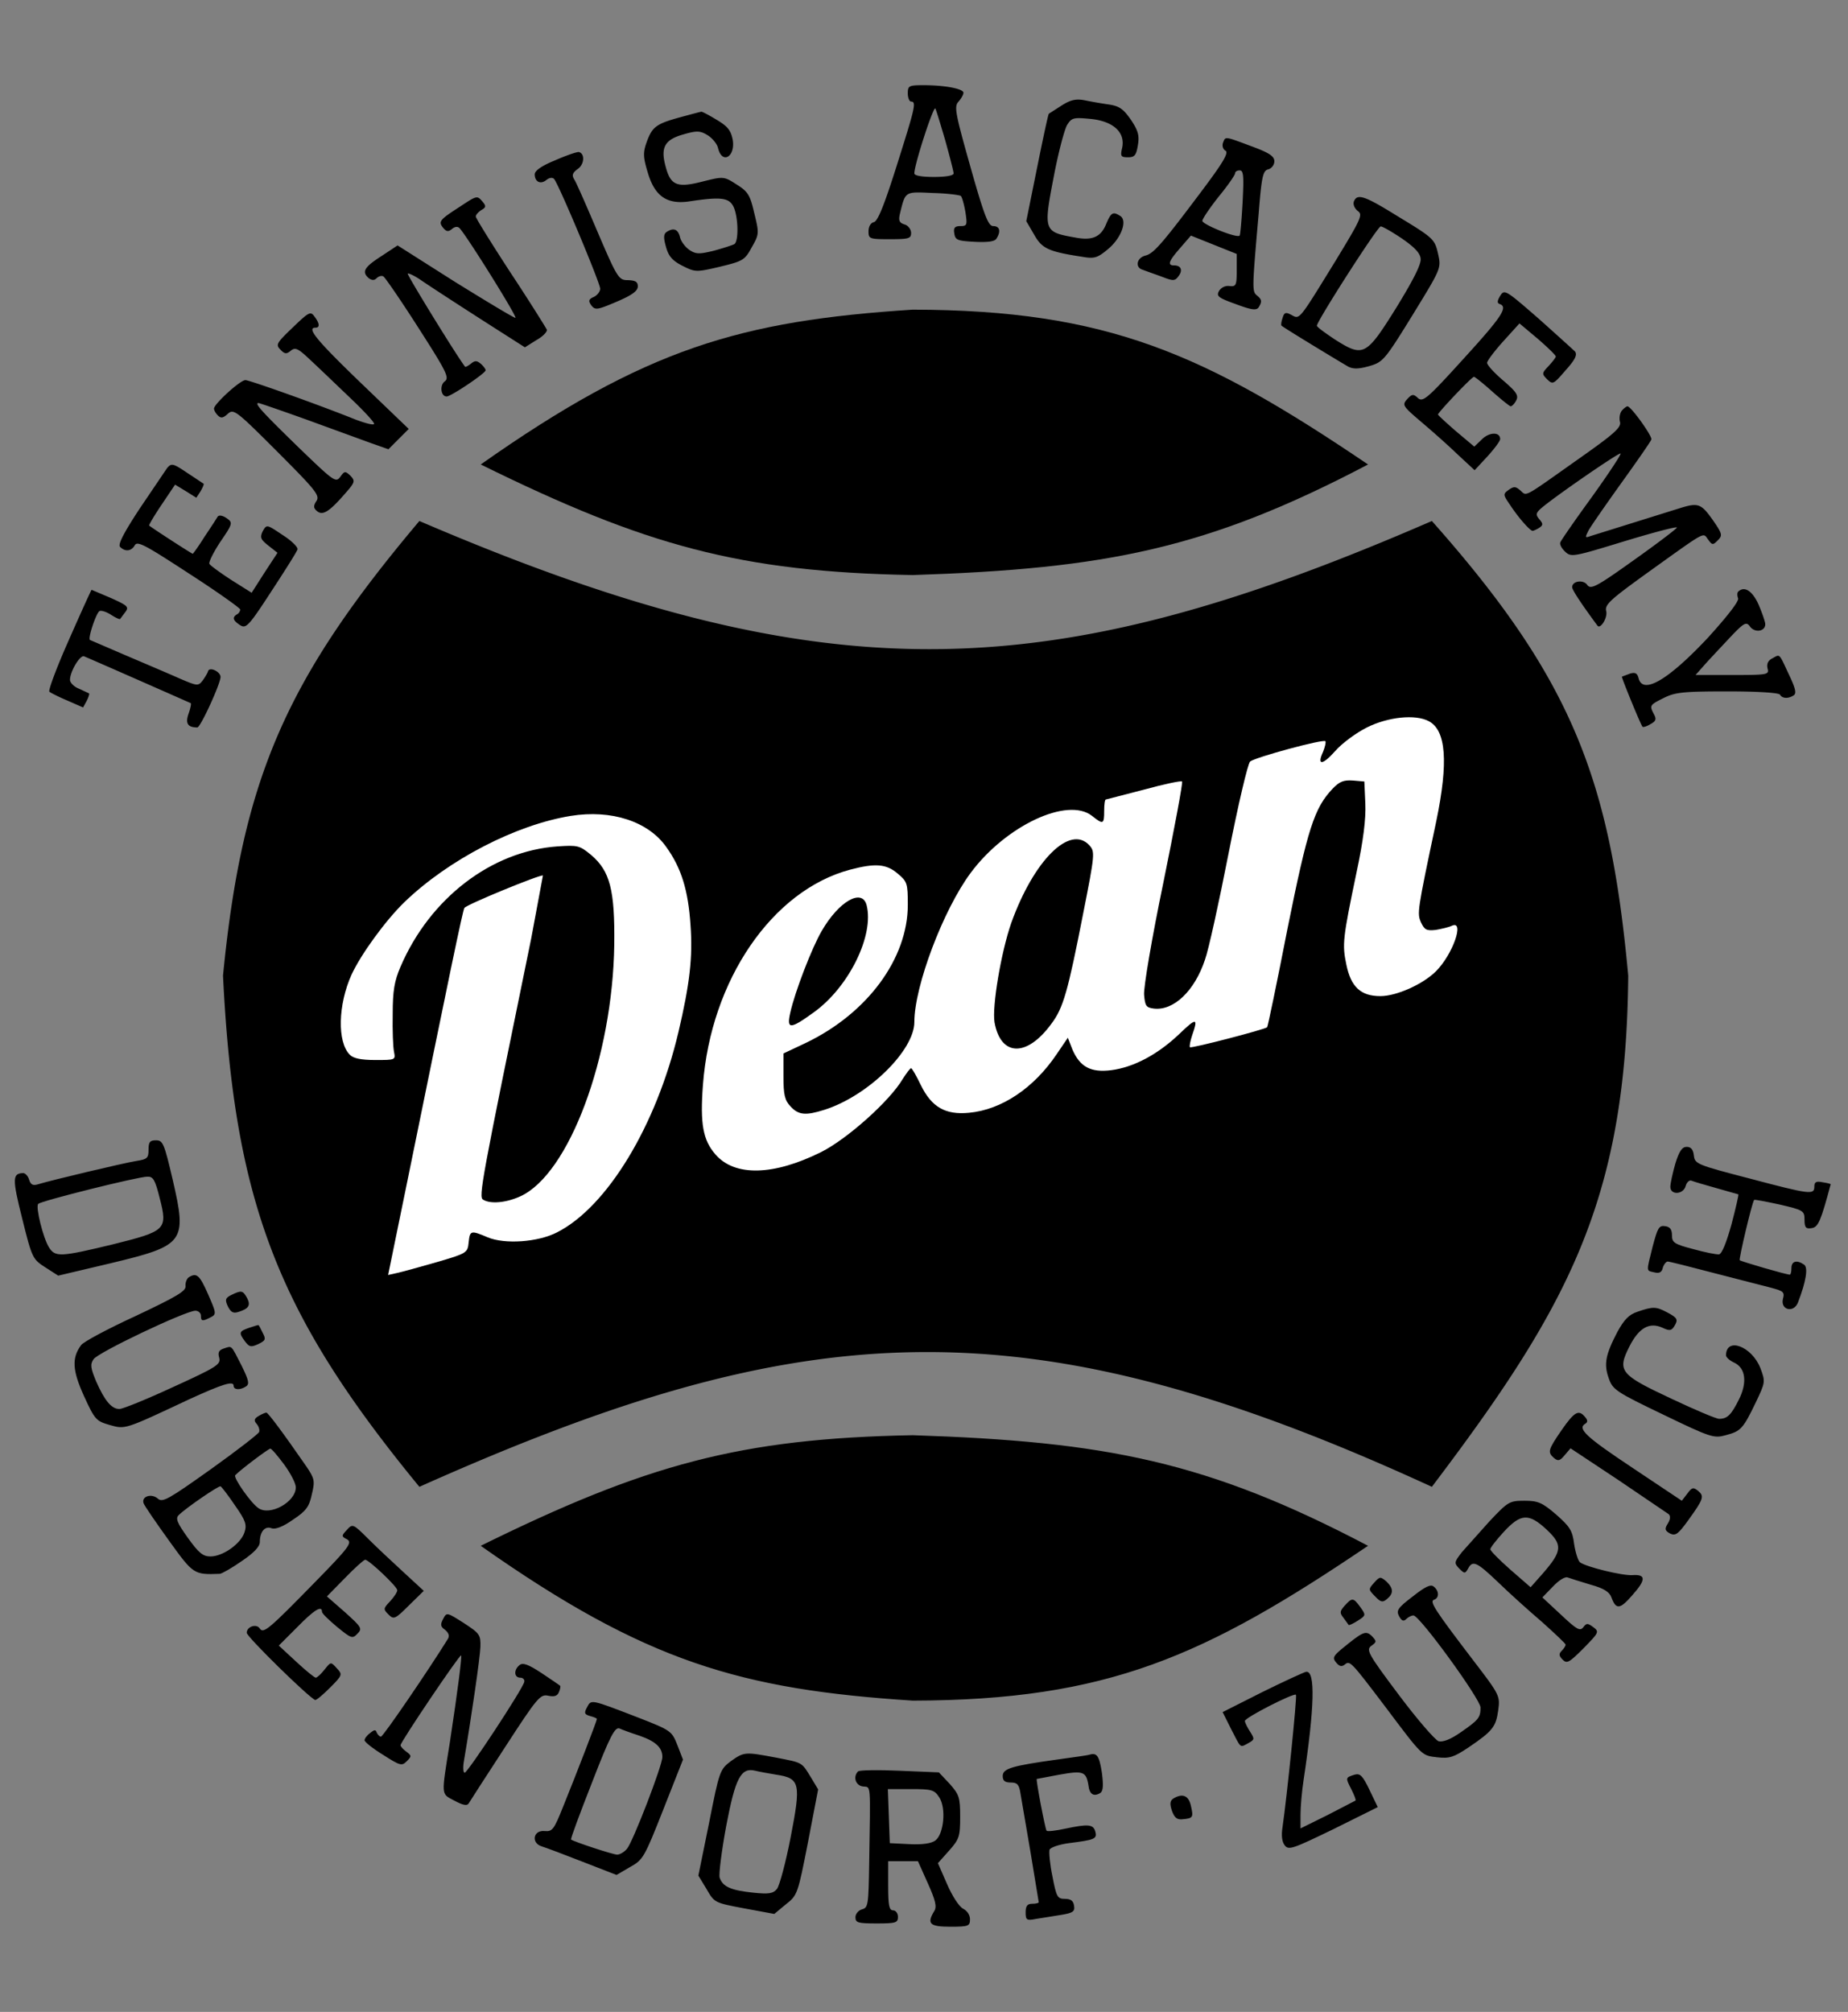 <svg xmlns="http://www.w3.org/2000/svg" width="338" height="368" fill="none" xmlns:v="https://vecta.io/nano"><rect width="100%" height="100%" fill="#808080" stroke="none"/><path d="M40.789 178.456c3.526-36.108 11.554-54.258 35.915-83.16 74.942 32.167 115.353 30.335 185.185 0 25.815 29.055 32.625 47.507 35.915 83.16-.36 41.058-11.011 60.603-35.915 93.498-74.45-34.258-114.83-31.442-185.185 0-25.8-31.423-33.873-51.779-35.915-93.498zM166.038 17.082c0 .839.3 1.498.599 1.498 1.018 0 .718 1.139-2.634 11.747-2.274 7.192-3.472 10.189-4.19 10.309-.539.12-.958.779-.958 1.678 0 1.379.18 1.438 3.891 1.438 3.472 0 3.891-.12 3.891-1.139 0-.659-.539-1.378-1.197-1.558-.958-.3-1.137-.719-.838-1.978 1.017-4.135.838-4.016 5.986-3.776 2.574.06 4.908.36 5.147.539.24.24.599 1.558.838 2.937.36 2.397.3 2.577-.897 2.577-1.018 0-1.317.3-1.138 1.319.18 1.259.599 1.379 3.711 1.558 2.455.12 3.712-.06 4.011-.599.838-1.319.598-2.277-.599-2.277-.898 0-1.616-1.798-4.19-10.908-2.753-9.769-2.993-10.968-2.155-11.867.479-.539.898-1.259.898-1.618 0-.719-3.352-1.379-7.302-1.379-2.694 0-2.874.12-2.874 1.498zm6.824 8.511c.838 2.997 1.557 5.814 1.557 6.113 0 .419-1.437.659-3.592.659-2.275 0-3.591-.24-3.591-.659 0-1.618 3.471-12.287 3.83-11.867.12.12.898 2.697 1.796 5.754zm21.31-6.294l-2.335 1.498c-.119.06-1.077 4.555-2.155 9.889l-1.975 9.769 1.437 2.457c1.436 2.577 2.633 3.117 8.918 4.076 2.095.36 2.694.18 4.61-1.438 2.394-1.978 3.591-5.214 2.214-6.053-1.317-.839-1.676-.659-2.574 1.498-.957 2.338-2.514 3.057-5.626 2.457-5.806-1.019-5.866-1.199-3.951-11.148.838-4.435 1.975-8.691 2.454-9.47.838-1.319 1.197-1.378 4.31-1.079 4.13.42 6.345 2.457 5.746 5.274-.359 1.558-.239 1.738 1.078 1.738 1.197 0 1.496-.36 1.796-2.218.299-1.738.059-2.637-1.257-4.615-1.377-1.978-2.095-2.517-4.011-2.817a76.93 76.93 0 0 1-4.489-.779c-1.616-.3-2.574-.06-4.19.959zm-69.796 2.158c-4.37 1.199-5.088 1.738-6.106 4.555-.658 1.858-.658 2.697.18 5.454 1.257 4.375 3.472 5.934 7.482 5.394 5.866-.899 7.363-.719 8.201.899.897 1.798 1.017 6.353.179 6.892-.299.18-1.975.719-3.711 1.199-2.694.659-3.292.659-4.489-.12-.778-.539-1.557-1.558-1.736-2.337-.359-1.498-1.197-1.798-2.454-.959-.539.36-.599 1.019-.12 2.697.479 1.738 1.137 2.517 2.993 3.476 2.394 1.199 2.514 1.199 6.883.18 4.191-1.019 4.55-1.199 5.807-3.536 1.376-2.397 1.376-2.577.479-6.233-.779-3.356-1.138-3.956-3.233-5.274-2.334-1.498-2.394-1.498-6.225-.54-4.669 1.199-5.866.719-6.764-2.757-.958-3.476-.18-4.915 3.292-5.874 2.454-.719 3.053-.659 4.43.18.838.539 1.676 1.558 1.855 2.278.719 3.117 3.233 1.678 2.694-1.498-.359-1.738-.958-2.457-2.993-3.656-1.377-.839-2.634-1.498-2.753-1.439-.12 0-1.916.48-3.891 1.019zm99.306 4.675c-.18.539 0 1.199.479 1.438.598.42-.539 2.278-4.549 7.612-7.064 9.41-8.62 11.208-10.116 11.567-1.617.419-1.916 2.158-.539 2.577.598.24 2.155.779 3.472 1.259 2.155.839 2.454.839 3.112-.06.838-1.079.479-1.978-.778-1.978-1.317 0-1.017-.779 1.137-3.236l1.916-2.218 4.19 1.678 4.19 1.678v2.997c0 2.757-.12 2.997-1.317 2.877-.778-.12-1.556.3-1.915.899-.539.959-.12 1.259 3.052 2.397 2.874 1.079 3.771 1.199 4.19.599.659-1.079.599-1.438-.359-2.218-.838-.719-.838-1.259.359-14.864.539-6.833.779-7.911 1.736-8.151.659-.18 1.138-.839 1.138-1.498 0-.899-.958-1.558-4.25-2.757-4.968-1.858-4.669-1.798-5.148-.599zm3.591 10.848c-.179 3.236-.419 5.993-.538 6.113-.479.539-6.824-2.038-6.824-2.697 0-.36 1.377-2.397 2.993-4.435 1.676-2.038 2.993-3.956 2.993-4.255s.359-.539.838-.539c.718 0 .778 1.019.538 5.814zm-125.701-7.672c-2.514 1.019-3.771 1.918-3.771 2.577 0 1.379 1.077 1.918 2.155 1.019.538-.42 1.077-.48 1.376-.18.838.899 8.44 19.059 8.44 20.078 0 .539-.538 1.199-1.137 1.498-.958.419-1.077.719-.479 1.558.718.899 1.078.839 4.609-.659 2.814-1.199 3.891-1.978 3.891-2.817s-.419-1.079-1.796-1.139c-1.676 0-1.915-.3-5.507-8.69-2.035-4.795-3.95-9.17-4.309-9.709-.479-.779-.36-1.199.598-1.918 1.257-.839 1.377-2.817.24-3.117-.3-.06-2.275.599-4.31 1.498zm-17.48 8.511c-3.711 2.397-3.951 2.697-3.053 3.836.599.719.958.779 1.616.24.479-.42 1.018-.539 1.377-.18 1.257 1.259 10.715 16.422 10.236 16.422-.299 0-5.267-2.997-11.074-6.593l-10.475-6.653-2.993 1.978c-3.172 2.038-3.591 2.877-2.275 4.016.599.42 1.018.42 1.437 0 .359-.36.958-.539 1.257-.3.299.18 3.232 4.435 6.405 9.41 5.148 8.031 5.686 9.11 4.789 9.769-.958.719-.718 2.757.359 2.757.778 0 7.123-4.255 7.123-4.795 0-.24-.419-.779-.898-1.199-.718-.599-1.077-.599-1.796 0-.539.42-1.018.659-1.077.539-1.796-2.397-10.655-16.842-10.475-17.022.12-.12 1.197.36 2.335 1.139 2.095 1.438 9.398 6.173 15.623 10.129l3.472 2.218 2.095-1.319c1.197-.659 2.035-1.558 1.915-1.918-.179-.36-3.113-5.094-6.644-10.429-3.472-5.334-6.345-9.949-6.345-10.249 0-.36.479-.839 1.018-1.199.838-.48.898-.719.239-1.498-1.018-1.199-1.018-1.199-4.19.899zm163.532-.959c-.179.539.12 1.259.719 1.738.957.659.598 1.438-4.071 9.11-6.823 11.088-6.524 10.728-8.08 9.889-1.018-.539-1.317-.479-1.617.599-.239.659-.299 1.319-.179 1.379.838.659 11.253 6.953 12.211 7.492.958.479 1.975.42 3.891-.12 2.454-.719 2.813-1.139 7.841-9.29 5.148-8.391 5.267-8.571 4.729-11.028-.659-2.937-.719-2.997-7.722-7.252-5.806-3.596-7.123-4.016-7.722-2.517zm8.8 6.773c2.334 1.618 3.352 2.697 3.411 3.716.12 1.019-1.436 4.016-4.489 8.99-5.507 8.811-5.986 9.05-11.193 5.754-1.796-1.199-3.293-2.277-3.293-2.517 0-.839 11.134-18.22 11.673-18.16.359 0 2.095 1.019 3.891 2.217zm17.956 10.488c-.539.899-.599 1.319-.06 1.498 1.556.539.299 2.397-6.644 10.009-6.584 7.252-7.422 7.971-8.32 7.192-.838-.779-1.078-.779-1.976.18-.957 1.079-.838 1.259 2.455 4.076 1.915 1.618 4.908 4.255 6.644 5.934l3.232 2.997 2.335-2.517c1.257-1.378 2.334-2.817 2.334-3.177 0-1.319-1.915-1.319-3.292 0l-1.437 1.379-3.352-2.817c-1.796-1.558-3.292-2.937-3.292-3.057 0-.36 6.165-6.893 6.584-6.893.18 0 1.676 1.199 3.352 2.697 1.617 1.438 3.113 2.637 3.352 2.697.24 0 .719-.48 1.018-1.079.479-.899.06-1.558-2.394-3.656-1.616-1.379-2.933-2.817-2.933-3.236.06-.419 1.376-2.158 2.993-3.956l2.933-3.236 3.352 2.817c1.795 1.558 3.292 2.997 3.292 3.237 0 .18-.599.959-1.317 1.738-1.257 1.319-1.257 1.438-.239 2.457 1.017.959 1.137.899 3.352-1.678 1.735-1.918 2.154-2.817 1.735-3.416-.359-.36-3.411-3.117-6.763-6.113-5.926-5.154-6.166-5.334-6.944-4.076zM53.507 59.935c-2.933 2.817-3.113 3.117-2.215 4.016.778.839 1.137.839 1.915.18.838-.659 1.317-.42 3.771 1.918 1.556 1.438 4.849 4.615 7.303 6.952s4.31 4.375 4.13 4.555c-.18.24-1.676-.18-3.292-.779-7.003-2.817-19.514-7.252-20.232-7.252-.958 0-5.746 4.375-5.746 5.214 0 .3.299.839.718 1.259.539.539.958.48 1.796-.3 1.077-.959 1.496-.659 9.039 6.893 7.063 7.072 7.841 8.031 7.183 9.05-.599.899-.539 1.319.12 1.858 1.017.839 2.215.12 5.028-3.117 1.916-2.158 1.975-2.397 1.078-3.356-.958-.899-1.078-.899-1.856.18-.838 1.139-1.197.839-7.662-5.394-6.644-6.473-8.141-8.091-7.303-8.091.18 0 4.19 1.379 8.859 3.057l11.672 4.255 3.232 1.139 1.856-1.858 1.856-1.858-8.859-8.511c-8.021-7.732-9.876-10.009-8.2-10.009.838 0 .778-.779-.18-2.038-.718-1.019-1.018-.839-4.011 2.038zm243.141 15.163c-.359.42-.539 1.319-.359 2.038.299 1.019-.958 2.158-7.602 6.833-10.176 7.192-9.398 6.833-10.595 5.754-.898-.779-1.197-.779-2.155-.12-1.078.779-1.018.899.299 2.817 1.616 2.457 3.651 4.675 4.071 4.675.179 0 .718-.24 1.197-.539.718-.48.778-.719.06-1.558-.659-.779-.659-1.079.059-1.798 1.736-1.678 14.486-10.489 14.785-10.249.12.18-2.214 3.716-5.267 7.971-3.053 4.195-5.627 7.911-5.747 8.271-.179.36.24 1.139.898 1.738 1.078 1.019 1.557.899 10.775-1.918 5.327-1.618 9.637-2.757 9.637-2.517 0 .18-3.532 2.877-7.842 5.934-6.883 4.914-7.901 5.454-8.559 4.555-.719-1.019-2.754-.72-2.754.419 0 .48 1.557 2.877 4.609 7.012.539.78 1.916-1.438 1.617-2.637s.718-2.097 7.961-7.312c10.535-7.551 9.697-7.072 10.654-5.813.778 1.079.898 1.079 1.796.18s.838-1.199-.958-3.776c-2.035-2.877-2.633-3.117-5.626-2.218l-16.701 5.214c-1.017.36-1.017.3-.359-1.019.419-.779 3.173-4.735 6.046-8.751 2.933-4.076 5.387-7.612 5.447-7.911.179-.599-3.711-6.053-4.37-6.053-.179 0-.658.36-1.017.779zM30.581 85.587l-5.028 7.432c-2.993 4.555-4.011 6.593-3.592 7.012.958.959 2.095.779 2.694-.3.479-.839 1.975 0 9.877 5.155 5.208 3.356 9.398 6.353 9.398 6.593 0 .299-.239.719-.599.899-.898.539-.718 1.138.599 1.978 1.077.659 1.556.179 5.686-6.174 2.514-3.836 4.669-7.252 4.789-7.671.18-.36-1.077-1.619-2.694-2.637-2.933-1.978-2.933-1.978-3.651-.719-.539 1.139-.419 1.498 1.018 2.637l1.676 1.319-2.394 3.656-2.334 3.656-3.711-2.337c-2.035-1.319-3.831-2.638-4.01-2.937s.718-2.098 1.975-4.016c2.334-3.416 2.334-3.536 1.137-4.375-.718-.479-1.377-.599-1.616-.24-.18.3-1.257 1.978-2.394 3.656-1.078 1.738-2.095 3.117-2.155 3.117-.18 0-7.303-4.615-7.961-5.155-.12-.06.898-1.798 2.275-3.836l2.454-3.656 1.975 1.199 1.915 1.199.778-1.199c.419-.719.658-1.319.539-1.379s-1.437-.959-2.993-1.978c-2.574-1.738-2.873-1.798-3.651-.899zm-17.958 31.406c-2.215 4.975-3.831 9.29-3.591 9.53.299.24 1.736.959 3.292 1.618l2.873 1.259.658-1.199c.359-.719.539-1.319.419-1.379s-.898-.419-1.796-.839c-.958-.359-1.676-1.138-1.676-1.618 0-1.558 1.856-4.615 2.574-4.315 1.616.659 19.274 8.451 19.514 8.57.12.12-.06.959-.419 1.978-.599 1.738-.12 2.458 1.616 2.458.599 0 4.25-8.032 4.25-9.23 0-.959-1.975-1.918-2.275-1.079-.06.3-.539 1.079-.958 1.678-.838 1.079-.958 1.079-4.07-.24-1.736-.779-6.106-2.637-9.757-4.195l-6.824-2.937c-.419-.3 1.137-4.915 1.736-5.274.299-.18 1.257.12 2.095.659s1.616.899 1.676.779c.12-.12.539-.719.958-1.258.718-.959.419-1.199-2.634-2.578l-3.532-1.498c-.06 0-1.915 4.076-4.13 9.11zm305.274-8.75c-.18.179-.18.719 0 1.198.18.54-1.975 3.297-5.507 7.192-7.243 7.732-11.912 10.489-12.69 7.432-.239-.959-.658-1.138-1.616-.839l-1.436.54c-.12.12 3.411 8.75 3.771 9.17.119.12.778-.06 1.436-.48 1.018-.539 1.137-.899.659-1.798-.838-1.618-.838-1.678 1.795-2.997 2.035-1.018 3.472-1.198 11.613-1.198 5.507 0 9.397.239 9.637.599.419.719 1.496.779 2.514.12.539-.36.299-1.319-.838-3.716-1.916-4.076-1.616-3.836-3.053-3.057-.838.42-1.077 1.019-.898 1.858.3 1.139.06 1.199-6.464 1.199h-6.704l1.436-1.618c.778-.899 2.873-3.117 4.609-4.975 2.873-3.057 3.233-3.236 3.951-2.217.898 1.138 2.753.839 2.753-.48 0-.419-.538-1.978-1.197-3.536-1.137-2.577-2.634-3.536-3.771-2.397z" fill="#000"/><path d="M250.019 133.055c-2.035 1.019-4.609 2.937-5.807 4.316-2.334 2.637-3.411 2.697-2.214.119.359-.899.538-1.738.419-1.917-.419-.42-12.81 2.936-13.768 3.716-.419.359-2.154 7.731-3.95 16.841-1.736 8.871-3.652 17.621-4.31 19.419-1.915 5.754-5.746 9.35-9.338 8.93-1.436-.179-1.616-.479-1.796-2.517-.119-1.318 1.437-10.488 3.532-20.558 2.035-10.009 3.592-18.28 3.412-18.459s-3.292.479-7.003 1.498l-6.944 1.798c-.179 0-.299.959-.299 2.098 0 2.457-.18 2.517-2.215.899-4.489-3.536-15.802 1.798-22.207 10.428-5.028 6.773-10.296 20.738-10.296 27.271 0 5.214-8.5 13.545-16.461 16.062-3.412 1.079-4.728.959-6.165-.599-1.078-1.139-1.317-2.098-1.317-5.574v-4.136l4.07-1.917c11.254-5.395 18.676-15.404 18.676-25.293 0-3.896-.12-4.255-1.856-5.694-2.095-1.798-4.13-1.918-8.679-.719-14.246 3.776-25.499 20.198-26.936 39.377-.539 7.132 0 10.129 2.334 12.766 3.532 4.016 10.595 3.836 19.275-.479 4.788-2.398 12.63-9.41 14.964-13.426.659-1.018 1.317-1.917 1.497-1.917s.957 1.378 1.795 3.116c1.976 4.016 4.49 5.454 8.799 5.035 5.926-.54 11.852-4.495 16.042-10.729l2.036-2.996.838 2.157c1.376 3.177 3.352 4.256 7.123 3.776 4.07-.539 8.38-2.817 12.271-6.473 3.292-3.176 3.651-3.176 2.514.06-.36 1.079-.539 2.038-.419 2.218.299.239 13.647-3.237 14.126-3.656.12-.12 1.796-8.151 3.711-17.981 3.711-18.4 4.909-22.116 8.261-25.652 1.257-1.318 2.035-1.618 3.711-1.498l2.095.18.179 4.075c.12 2.757-.359 6.713-1.616 12.586-2.514 12.047-2.634 13.126-1.855 16.842.838 4.076 2.633 5.754 6.225 5.754 2.933 0 7.781-2.158 10.176-4.555 3.052-3.057 5.267-9.35 2.933-8.331-.599.3-1.976.599-2.993.779-1.676.18-2.035 0-2.694-1.378-.718-1.679-.718-1.918 2.814-18.58 2.214-10.729 1.795-16.542-1.377-18.22-2.454-1.319-7.482-.78-11.313 1.138zm-50.76 21.577c1.018 1.139 1.018 1.558-1.137 12.406-2.813 14.385-3.651 17.322-5.806 20.198-4.49 6.174-9.278 6.054-10.416-.239-.478-2.877 1.198-12.826 3.053-18.161 4.13-11.507 10.775-18.1 14.306-14.204zm-40.763 10.908c1.437 5.514-3.232 15.044-9.697 19.659-4.31 3.116-4.968 3.116-4.25 0 .838-3.776 3.951-11.867 5.746-14.924 3.113-5.394 7.363-7.852 8.201-4.735zm-54.109-16.302c-9.997 1.618-22.327 7.971-30.408 15.763-3.412 3.296-7.961 9.529-9.697 13.305-2.454 5.454-2.634 12.287-.299 14.624.658.66 2.035.959 4.669.959 3.651 0 3.711 0 3.412-1.498-.18-.839-.299-3.956-.239-6.893 0-4.255.299-6.053 1.437-8.69 5.387-12.527 16.641-21.157 28.731-21.996 3.652-.24 4.011-.18 6.106 1.558 3.472 2.937 4.37 6.413 4.25 16.422-.299 20.558-8.261 41.955-17.179 46.03-2.634 1.199-5.507 1.439-6.824.6-.838-.48-.299-3.357 8.799-47.709l2.155-11.567c-.299-.3-14.067 5.334-14.366 5.934-.299.419-2.694 12.046-10.655 51.064l-3.292 16.063 1.616-.36c.838-.18 4.13-1.079 7.243-1.978 5.567-1.618 5.686-1.738 5.866-3.596.24-2.218.359-2.278 3.472-.959s9.218.899 12.69-.899c9.218-4.675 18.196-19.599 22.207-36.62 2.095-8.871 2.634-13.785 2.215-19.539-.419-6.413-1.676-10.489-4.43-14.324-3.292-4.675-9.996-6.893-17.478-5.694z" fill="#fff"/><path d="M27.168 210.312c0 1.498-.239 1.738-2.215 2.037-2.275.36-15.623 3.537-17.957 4.256-.958.3-1.377.12-1.676-.839-.18-.66-.718-1.199-1.077-1.199-1.975.06-2.035.959-.18 8.331 1.796 7.252 1.915 7.432 4.25 8.93l2.334 1.499 9.637-2.278c13.468-3.236 13.947-3.836 11.313-15.223-1.556-6.653-1.796-7.252-3.053-7.252-1.137 0-1.377.299-1.377 1.738zm2.035 8.81c1.496 5.814 1.197 6.054-8.679 8.511-9.458 2.277-10.415 2.337-11.553.539-1.077-1.678-2.514-7.492-1.975-7.971.479-.539 18.257-4.975 19.933-4.975 1.077-.06 1.437.54 2.275 3.896zm277.201-6.234c-.479 1.679-.898 3.597-.898 4.196 0 1.558 2.394 1.438 2.813-.18.18-.659.659-1.079 1.018-.959.419.18 2.454.779 4.609 1.379l4.011 1.138c.059.06-.479 2.518-1.258 5.455-.897 3.236-1.735 5.394-2.274 5.514-.479.059-2.574-.36-4.729-.959-3.472-.899-3.891-1.199-3.891-2.518 0-1.079-.359-1.558-1.257-1.678-1.137-.18-1.376.36-2.274 3.716-1.197 4.795-1.197 4.375.299 4.735.898.24 1.377 0 1.556-.839.18-.6.599-1.139.898-1.139s4.13.959 8.44 2.098l10.475 2.697c2.215.599 2.514.779 2.155 2.038-.479 2.037 1.975 2.637 2.754.659 1.496-3.896 1.915-6.473 1.077-6.953-1.317-.899-2.275-.599-2.275.66 0 .659-.119 1.198-.299 1.198-.658 0-8.859-2.397-9.158-2.637-.18-.239 2.215-10.428 2.634-11.028.06-.12 2.155.3 4.669.839 4.369 1.019 4.549 1.139 4.549 2.817 0 1.379.239 1.679 1.317 1.499 1.197-.18 1.676-1.319 3.471-8.032 0-.059-.658-.239-1.496-.359-1.137-.24-1.496-.06-1.496.779 0 1.558-.659 1.498-11.972-1.498-9.458-2.458-9.877-2.638-10.056-4.136-.12-1.139-.539-1.618-1.317-1.618-.838 0-1.377.779-2.095 3.116zM34.53 233.626c-.359.24-.658.959-.599 1.618.12.899-1.616 1.918-9.098 5.454-5.088 2.338-9.577 4.735-9.996 5.335-1.736 2.337-1.616 4.615.539 9.35 1.975 4.315 2.215 4.555 4.729 5.274 2.813.779 2.574.899 14.545-4.735 6.046-2.757 8.081-3.416 8.081-2.457 0 .779 1.197.839 2.275.119.658-.419.479-1.138-.778-3.715-2.035-3.956-1.736-3.716-3.232-3.237-.958.3-1.197.719-.898 1.738.299 1.199-.419 1.678-8.44 5.334-4.789 2.218-9.218 4.016-9.817 4.016-1.437 0-2.694-1.498-4.25-5.035-1.018-2.457-1.137-3.116-.479-4.075.838-1.259 16.76-8.811 18.616-8.87.539 0 1.017.419 1.017.899 0 1.078.299 1.078 1.796.299 1.077-.539 1.018-.779-.479-4.195-1.556-3.536-2.095-4.016-3.532-3.117zm7.781 3.237c-1.078.539-1.197.839-.658 2.037.539 1.079.958 1.379 1.915 1.079 1.916-.599 2.334-1.199 1.616-2.577-.778-1.379-1.018-1.438-2.873-.539zm257.212 3.056c-1.616.54-2.454 1.439-3.711 3.716-2.155 4.136-2.514 5.874-1.557 8.511.719 2.038 1.317 2.457 9.937 6.593 8.679 4.195 9.278 4.375 11.433 3.776 2.753-.72 3.172-1.139 5.506-5.994 1.736-3.656 1.796-3.776.839-6.293-1.557-3.956-6.226-5.754-6.286-2.337 0 .359.659.959 1.437 1.318 2.155.959 2.514 3.656.898 6.833-1.377 2.757-2.095 3.476-3.592 3.476-.538 0-4.489-1.678-8.799-3.716-9.338-4.375-9.876-5.035-7.602-9.53 1.736-3.416 3.652-4.495 6.046-3.416 1.257.599 1.616.539 2.095-.18.838-1.318.658-1.618-1.257-2.637-2.035-1.079-2.574-1.079-5.387-.12zm-253.918 2.937c-1.915.659-1.975.899-.778 2.517.778 1.019 1.078 1.079 2.394.48 1.377-.66 1.436-.899.838-2.038-.359-.779-.718-1.439-.778-1.439 0-.059-.778.18-1.676.48zm1.736 16.122c-.838.48-.958.839-.419 1.439.419.479.599 1.139.479 1.498-.06.3-4.07 3.416-8.859 6.833-7.662 5.454-8.799 6.113-9.637 5.394-1.197-1.079-3.113-.42-2.634.839.18.479 2.275 3.536 4.609 6.773 4.489 6.233 4.549 6.293 9.338 6.113.419-.06 2.215-1.079 4.011-2.337 2.215-1.499 3.292-2.638 3.292-3.477 0-1.918.958-2.996 2.155-2.517.659.24 2.035-.24 3.891-1.558 2.454-1.619 2.993-2.398 3.472-4.675.599-2.458.479-2.877-1.018-5.095-4.31-6.233-7.003-9.829-7.303-9.829-.18 0-.778.24-1.377.599zm4.609 8.871c1.197 1.618 2.155 3.476 2.155 4.195 0 2.697-4.789 5.334-6.884 3.776-1.377-.959-4.609-5.574-4.19-5.993.898-.959 5.986-4.795 6.405-4.855.18-.06 1.317 1.258 2.514 2.877zm-8.979 7.492c1.975 2.817 2.215 3.536 1.736 4.974-.718 2.098-3.951 4.375-6.225 4.375-1.377 0-2.155-.659-4.13-3.416s-2.275-3.536-1.676-4.135c1.317-1.319 7.362-5.454 7.662-5.275.18.06 1.377 1.619 2.634 3.477zm242.665-13.785c-2.514 3.656-2.634 4.075-1.377 5.154.718.599 1.077.48 1.915-.539l1.078-1.259 8.679 5.754 9.278 6.293c.359.36.3.959-.179 1.738-.599.959-.539 1.259.419 1.798 1.017.48 1.496.12 3.352-2.457 2.813-3.896 2.933-4.375 1.796-5.334-.898-.72-1.138-.66-1.976.479l-1.017 1.319-8.979-5.994c-8.56-5.694-10.176-7.192-8.679-8.091.478-.3.478-.659-.06-1.259-1.138-1.378-1.916-.959-4.25 2.398zm-13.171 16.662l-5.088 5.693c-1.437 1.858-1.437 1.978-.479 2.997.958.959 1.077.959 1.616 0 .838-1.558 1.556-1.258 5.507 2.517 1.975 1.918 5.627 5.215 8.021 7.253 2.334 2.097 4.31 3.955 4.31 4.135 0 .24-.3.719-.719 1.139-.538.539-.538.899.18 1.618.778.779 1.197.539 3.831-2.098 2.813-2.877 2.873-2.996 1.796-3.836-1.078-.779-1.257-.779-1.856 0s-1.197.42-4.07-2.277l-3.412-3.177 1.915-1.977c1.078-1.139 2.215-1.858 2.694-1.679s2.394.78 4.19 1.319c2.394.659 3.472 1.319 3.831 2.337.838 2.278 1.556 2.218 3.831-.419 2.514-2.817 2.514-3.836 0-3.656-1.856.12-8.44-1.499-9.577-2.338-.36-.299-.838-1.798-1.078-3.356-.299-2.457-.778-3.177-3.292-5.394-2.574-2.218-3.352-2.517-5.806-2.517-2.754 0-2.993.179-6.345 3.716zm10.415 1.558c2.933 2.757 2.873 3.896-.599 7.911l-2.334 2.637-3.651-3.176c-2.036-1.798-3.712-3.476-3.712-3.776s1.138-1.738 2.455-3.177c3.112-3.356 4.549-3.476 7.841-.419zm-219.438.06c-1.018 1.079-1.018 1.199.06 1.738.958.6.299 1.499-5.806 7.732-8.44 8.63-9.517 9.589-10.176 8.571-.599-.959-2.394-.36-2.394.779 0 .719 11.313 11.807 12.51 12.286.239.06 1.437-.959 2.754-2.277 2.275-2.278 2.275-2.398 1.197-3.536-1.077-1.199-1.077-1.199-2.215.239-.659.839-1.377 1.499-1.616 1.499s-1.856-1.319-3.592-2.937l-3.172-2.937 3.352-3.356c3.113-3.177 4.549-4.076 4.549-2.817 0 .3 1.257 1.498 2.754 2.757 2.574 2.098 2.813 2.217 3.711 1.258.958-.958.778-1.198-2.275-3.955l-3.292-2.877 3.292-3.356c1.796-1.858 3.472-3.357 3.711-3.357.658 0 5.866 4.915 5.866 5.574 0 .36-.599 1.259-1.317 2.038-1.257 1.318-1.257 1.438-.299 2.397s1.197.899 3.711-1.618l2.753-2.697-3.771-3.476c-2.095-1.918-5.028-4.675-6.525-6.174-2.634-2.637-2.753-2.637-3.771-1.498zm187.896 9.65c-1.078 1.198-1.078 1.258.179 2.517 1.018 1.079 1.377 1.139 2.155.479 1.257-1.019 1.197-1.978-.12-3.236-1.077-.899-1.197-.899-2.214.24zm7.06 2.517c-2.753 2.097-3.052 2.577-2.514 3.596.479.899.838 1.019 1.317.539.359-.36.958-.659 1.317-.659 1.137 0 12.271 15.343 12.271 16.842 0 1.857-.359 2.277-3.651 4.555-1.796 1.258-3.173 1.798-4.011 1.618-.658-.24-3.891-3.956-7.302-8.511-5.627-7.492-5.986-8.211-5.028-8.93 1.017-.719 1.017-.839.119-1.798-1.137-1.079-1.616-.839-5.567 2.397-1.496 1.259-1.676 1.618-.957 2.457.598.72 1.017.78 1.556.36.958-.779 1.077-.659 7.482 7.792 6.884 9.17 6.585 8.81 9.458 9.17 2.215.239 2.993 0 5.686-1.798 4.43-2.997 5.028-3.776 5.447-6.773.36-2.637.3-2.817-4.429-8.99-7.183-9.41-8.201-10.968-7.303-11.268.958-.3.958-1.618-.06-2.397-.538-.48-1.556 0-3.831 1.798zm-12.448 1.678c-.898 1.019-.958 1.319-.24 2.218l.958 1.318c.06.12.838-.24 1.676-.779 1.496-.959 1.496-1.019.479-2.457-1.317-1.798-1.497-1.798-2.873-.3zm-164.908 2.457c-.539 1.019-.479 1.379.359 1.978.658.539.838 1.079.539 1.618-3.292 5.335-11.852 17.921-12.271 17.921-.24 0-.599-.36-.778-.779-.18-.54-.419-.54-1.197.12-.599.419-1.018 1.018-1.018 1.318s1.496 1.498 3.352 2.637c3.172 2.038 3.472 2.098 4.37 1.199s.898-1.019-.06-1.738c-.599-.42-1.077-.959-1.077-1.199 0-.599 10.834-16.662 11.074-16.422.18.18-.599 6.293-2.035 15.763-1.616 10.129-1.676 9.47.778 10.788 1.556.839 2.334 1.019 2.634.54.239-.42 3.232-5.035 6.704-10.369 5.866-9.05 6.405-9.65 7.841-9.35 1.137.24 1.676.06 1.975-.659.24-.54.3-1.079.24-1.139-.12-.12-1.616-1.139-3.412-2.338-2.454-1.618-3.472-1.977-4.07-1.438-1.078.899-.958 2.278.179 2.278.479 0 .838.359.718.779-.299 1.318-10.355 16.602-10.894 16.602-.299 0-.359-1.019-.12-2.278 1.317-7.731 2.933-18.759 2.993-20.737.06-2.218-.12-2.458-3.053-4.376-3.113-1.977-3.113-1.977-3.771-.719zm149.822 13.366l-7.243 3.656 1.497 2.996c1.915 3.716 1.616 3.536 3.172 2.697 1.197-.659 1.197-.779.359-2.097-.539-.839-.958-1.679-.958-1.978 0-.6 8.919-5.155 9.338-4.795.24.3-1.676 18.88-2.454 24.214-.239 1.498-.12 2.697.419 3.356.718.899 1.497.599 8.919-2.997l8.081-4.015-1.497-3.117c-1.257-2.637-1.736-3.117-2.753-2.817-1.676.54-1.676.54-.599 2.637.539 1.079.898 1.978.778 2.098l-5.088 2.637-4.968 2.457v-2.517c0-1.438.24-4.195.539-6.173 2.035-13.545 2.215-20.198.479-19.958-.359.06-4.011 1.738-8.021 3.716zm-123.484 2.757c-.599 1.078-.479 1.318.538 1.618.719.18 1.257.419 1.257.539 0 .3-3.591 9.65-6.165 16.003-1.676 4.195-1.975 4.615-3.352 4.495-2.155-.24-2.574 2.218-.539 2.817.778.24 4.13 1.498 7.482 2.817l6.166 2.397 2.454-1.438c2.394-1.319 2.634-1.738 6.105-10.549l3.592-9.11-1.018-2.637c-1.017-2.577-1.137-2.697-7.123-5.034-8.859-3.417-8.619-3.357-9.397-1.918zm9.577 5.214c2.933 1.019 4.19 2.158 4.19 3.896 0 1.558-5.387 15.523-6.465 16.781-.479.6-1.317 1.079-1.796 1.079-.778 0-7.841-2.337-8.439-2.757-.12-.12 1.616-4.794 3.83-10.428 3.293-8.511 4.19-10.189 5.028-9.89.539.24 2.155.839 3.652 1.319zm16.699 4.675c-1.975 1.498-2.095 1.798-3.95 11.208l-1.976 9.709 1.497 2.458c1.437 2.517 1.496 2.517 6.884 3.536l5.507 1.019 2.095-1.739c2.154-1.678 2.214-1.917 4.07-11.387l1.855-9.65-1.257-2.097c-1.795-2.937-1.496-2.757-6.404-3.716-5.747-1.079-5.866-1.079-8.321.659zm8.321 2.457c4.369.66 4.549 1.559 2.633 11.448-.897 4.615-2.035 8.87-2.514 9.47-.718.839-1.496.958-4.369.659-4.011-.42-5.567-1.079-6.106-2.757-.179-.6.359-4.855 1.197-9.41 1.676-8.81 2.694-10.788 5.328-10.129.718.18 2.394.48 3.831.719zm57.284-3.656c-.3.12-2.993.479-5.986.899-8.141 1.139-9.877 1.618-9.877 2.997 0 .899.419 1.198 1.497 1.198 1.137 0 1.496.36 1.736 1.918l1.855 10.849 1.497 9.11c0 .179-.539.299-1.197.299-.898 0-1.198.42-1.198 1.559 0 1.438.18 1.558 1.976 1.198l4.489-.719c2.155-.359 2.574-.599 2.394-1.678-.119-.899-.598-1.259-1.676-1.259-1.376 0-1.556-.359-2.274-4.075-.479-2.278-.659-4.435-.539-4.915.18-.419 1.736-.959 3.532-1.199 4.729-.599 5.207-.779 4.848-2.097-.359-1.379-1.317-1.439-5.567-.54-1.676.36-3.172.54-3.352.36-.239-.24-1.975-9.29-1.795-9.47.06 0 1.915-.359 4.13-.779 4.369-.779 4.908-.599 5.327 1.978.18 1.618.958 2.098 2.155 1.378.539-.359.599-1.378.299-3.716-.478-3.056-.897-3.716-2.274-3.296zm-42.323 3.057c-.957.959-.478 2.577.898 2.757 1.497.18 1.377-1.019 1.138 14.025-.12 7.611-.18 8.151-1.317 8.45-.659.18-1.197.84-1.197 1.439 0 1.019.478 1.139 3.89 1.139 3.472 0 3.891-.12 3.891-1.199 0-.659-.419-1.199-.898-1.199-.718 0-.898-.899-.898-4.495v-4.495h2.694 2.753l1.796 4.016c1.437 3.176 1.676 4.315 1.197 5.094-1.436 2.338-.838 2.877 2.933 2.877 3.352 0 3.592-.12 3.592-1.379 0-.779-.539-1.558-1.257-1.917s-1.975-2.278-2.933-4.496l-1.676-3.835 2.035-2.278c1.856-2.098 2.035-2.577 2.035-6.173s-.179-4.076-1.915-6.054l-1.976-2.097-7.183-.3c-3.95-.18-7.362-.12-7.602.12zm14.845 4.735c1.317 1.978.838 6.772-.718 7.911-.718.54-2.394.779-4.729.659l-3.591-.179-.18-4.975-.179-4.915h4.19c3.83 0 4.309.12 5.207 1.499zm42.801.239c-.599.42-.659.959-.24 2.218.479 1.318.958 1.678 1.976 1.558 1.915-.18 1.975-.359 1.496-2.457-.419-1.918-1.556-2.338-3.232-1.319zm-47.646-223.796c-31.626-.586-48.865-5.369-79.012-20.228 30.203-21.278 47.576-26.279 79.012-28.319 35.667.075 53.375 8.091 83.278 28.319-29.426 15.475-48.001 19.068-83.278 20.228zm0 157.329c-31.626.586-48.865 5.369-79.012 20.228 30.203 21.277 47.576 26.279 79.012 28.319 35.667-.075 53.375-8.091 83.278-28.319-29.426-15.475-48.001-19.069-83.278-20.228z" fill="#000"/></svg>